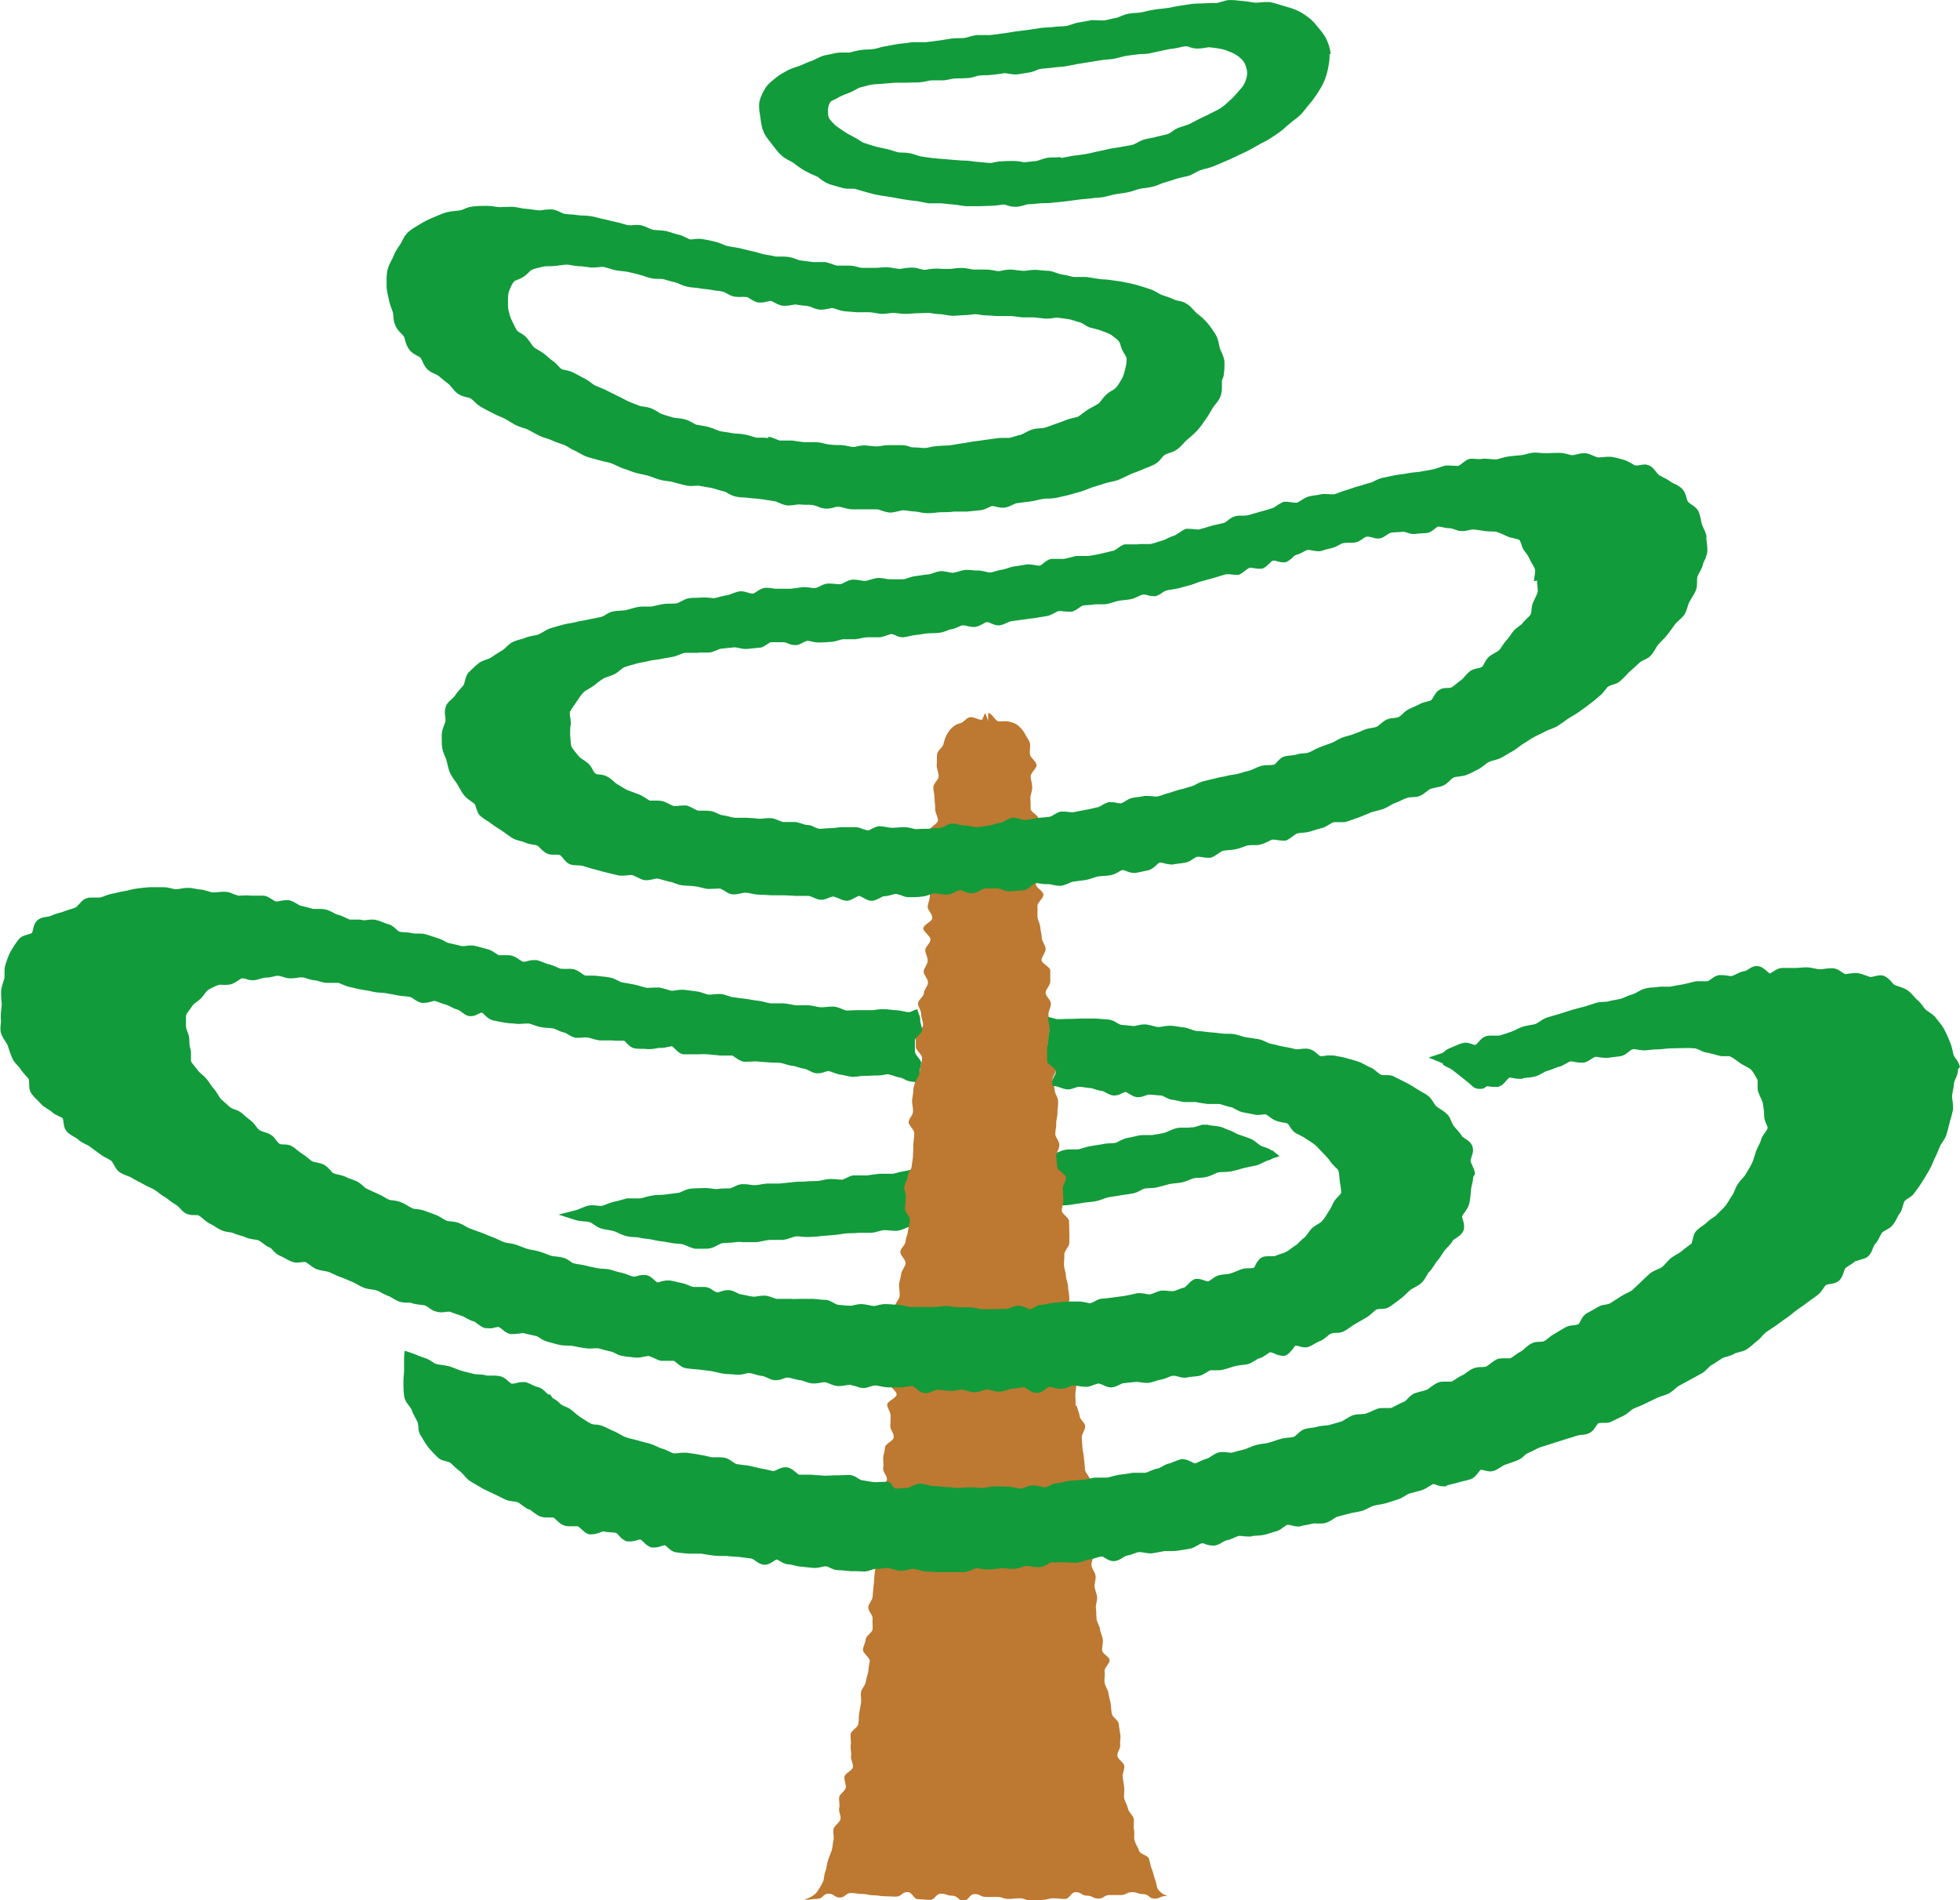 <svg xmlns="http://www.w3.org/2000/svg" version="1.1" xmlns:xlink="http://www.w3.org/1999/xlink" xmlns:svgjs="http://svgjs.dev/svgjs" width="33.832" height="32.794"><svg id="SvgjsSvg1017" xmlns="http://www.w3.org/2000/svg" viewBox="0 0 33.832 32.794"><g id="SvgjsG1016"><path d="M21.944,19.851c-.065-.05-.151-.056-.199-.089-.054-.039-.108-.095-.178-.117-.21-.078-.183-.056-.258-.1-.075-.039-.145-.056-.199-.084-.07-.034-.199-.028-.264-.05h-.097c-.075.022-.059.022-.129.039-.065.017-.016-.005-.097.011h-.118c-.032,0-.065,0-.102.011-.091.022-.156.067-.205.078-.07.017-.14.028-.215.039h-.118c-.032,0-.065,0-.102.006-.075.017-.145.034-.21.045-.054.011-.092.034-.129.05-.032.017-.059.034-.075.034-.054.011-.129,0-.215.022-.065.011-.14.022-.215.034-.086.017-.156.045-.21.056h-.135c-.027,0-.054,0-.081.006-.097.017-.167.067-.21.072-.059.011-.129,0-.215.017-.07.011-.14.017-.215.028-.07.011-.14.017-.215.028-.065.011-.135.011-.215.017-.091.011-.162.05-.21.056-.065.005-.135.005-.215.017h-.215c-.07.011-.14.017-.215.028-.086.011-.156.039-.215.045-.075.006-.145.017-.215.028h-.021c-.038,0-.092-.011-.151-.011h-.043c-.086.011-.156.039-.215.045-.091.011-.162.045-.215.045h-.215c-.075.011-.145.017-.215.028h-.221c-.054,0-.097.028-.135.045-.032.017-.059.028-.075.028h-.016c-.043,0-.097-.011-.167-.011h-.032c-.086.006-.156.034-.215.034-.065.005-.14,0-.215.011-.065,0-.14,0-.215.011-.075.006-.145.017-.215.022h-.215c-.081.006-.156.028-.215.028h-.011c-.043,0-.102-.017-.183-.017h-.027c-.059.005-.102.028-.135.045-.038.017-.065.028-.075.028-.07,0-.14,0-.221.011h-.016c-.043,0-.102-.017-.183-.017h-.032c-.065.006-.14,0-.226.011-.054.005-.097.028-.135.045-.038.017-.065.028-.081.028-.075.011-.151.017-.221.028-.065.011-.14,0-.221.017-.086.011-.162.045-.215.05h-.226c-.081.022-.151.045-.215.056-.097.022-.162.061-.215.073h-.027c-.032,0-.081-.011-.14-.011-.022,0-.043,0-.065.006-.091.022-.162.067-.215.078l-.301.078.301.095c.097.028.183.017.232.034.021,0,.043.022.081.045.032.022.07.05.124.067.086.022.167.028.221.045.054.017.118.061.21.084.097.028.183.011.226.028.059.017.162.017.248.039.075.022.199.028.269.045.091.022.172.017.226.028.059.017.124.056.21.078h.183c.027,0,.054,0,.081-.006.054-.011.097-.034.135-.056.038-.017.065-.034.081-.034.059-.011.135,0,.226-.017.092-.011.081,0,.14,0h.226c.086-.011.156-.034.226-.039h.232c.102-.017.172-.056.226-.061h.022c.043,0,.097.011.162.011h.032c.07-.005.145-.005.215-.017.07-.006.145-.011.215-.017.081-.006.151-.022.215-.028s.14,0,.221-.011h.221c.092-.011.162-.045.215-.045h.021c.043,0,.097.011.162.011h.038c.054-.005.097-.028.135-.039.032-.017.065-.028.081-.028.07-.006.145-.011.215-.022.065-.006.14-.006.215-.017.081-.011.151-.028.215-.039.065-.011.14-.011.215-.022.086-.011.156-.039.215-.045h.027c.038,0,.086.006.145.011h.049c.075-.011.145-.022.215-.034.091-.017.162-.056.21-.061.059-.011.135-.006.215-.022.07-.011.14-.022.215-.033.059-.011.135-.011.215-.022.092-.017.156-.056.21-.061.054-.011.129,0,.215-.017.07-.011.14-.022.215-.033.059-.011.135-.011.215-.028.086-.017.156-.056.21-.067.065-.011.135-.017.215-.034.059-.011.135-.017.215-.033.054-.011.091-.034.124-.05.032-.017.059-.034.081-.034.054-.011.129,0,.215-.022.075-.017.145-.039.21-.056.054-.011.129-.011.215-.028.091-.022.156-.061.205-.072.048-.011.129,0,.215-.022.091-.022.156-.067.205-.078.043-.011.124,0,.221-.017.07-.017.14-.034.21-.056.065-.017.135-.028.215-.045.086-.022.172-.084.232-.095h.011l.032-.022.135-.045-.124-.1-.011.005Z" style="fill:#129b3b;"></path><path d="M18.566,24.258c0-.061,0-.123-.005-.184,0-.061.021-.128.016-.19,0-.061-.043-.123-.049-.184,0-.061.011-.123.005-.19,0-.061-.049-.123-.054-.184,0-.061.118-.134.113-.195,0-.061-.124-.117-.124-.178,0-.061.102-.134.097-.195,0-.061-.118-.117-.124-.178,0-.061.022-.128.016-.19,0-.061-.021-.123-.021-.184s-.032-.123-.038-.184c0-.061-.027-.123-.032-.184-.005-.061.011-.128.005-.19,0-.061.086-.134.086-.195s.005-.128,0-.19c0-.061,0-.123-.005-.19,0-.061-.118-.117-.124-.178,0-.061.032-.128.027-.19,0-.061-.005-.123-.011-.19,0-.061.059-.128.054-.195,0-.061-.145-.117-.151-.179,0-.061-.016-.123-.016-.19,0-.061.059-.128.054-.195,0-.061-.065-.123-.07-.184,0-.061.021-.128.016-.19,0-.061.027-.128.022-.19,0-.061.016-.128.011-.19,0-.061-.054-.123-.059-.184,0-.061-.038-.123-.038-.184s.07-.134.065-.195c0-.061-.145-.117-.151-.178v-.19c0-.061.027-.128.021-.19,0-.061.027-.128.021-.19,0-.061-.021-.123-.027-.184,0-.061.049-.128.043-.19,0-.061-.086-.117-.091-.184,0-.061.086-.134.081-.195v-.19c0-.061-.145-.117-.151-.178,0-.061.075-.134.07-.195,0-.061-.059-.123-.065-.184,0-.061-.021-.123-.027-.184,0-.061-.043-.123-.048-.184v-.19c0-.061.108-.134.102-.195,0-.061-.129-.117-.129-.178s-.016-.123-.021-.184c0-.061.005-.128,0-.19,0-.061-.011-.128-.011-.184,0-.061.038-.128.032-.19,0-.061-.011-.123-.016-.184,0-.067.07-.134.065-.19,0-.067-.135-.117-.14-.178,0-.067,0-.128-.005-.184,0-.067.038-.134.032-.19,0-.073-.027-.134-.027-.184,0-.067.102-.14.102-.195,0-.067-.102-.123-.113-.184-.011-.067.011-.14,0-.19-.016-.067-.065-.117-.086-.167-.032-.061-.07-.1-.113-.139-.049-.045-.097-.056-.162-.073-.059-.017-.113,0-.178-.005-.059,0-.118-.145-.183-.145v.14s-.038-.128-.054-.128c-.016,0-.038.106-.054.106-.07,0-.135-.05-.194-.045-.07,0-.113.084-.167.1-.059.017-.097.028-.145.073-.043.039-.07.072-.102.134-.027.05-.043.1-.059.167-.016.056-.102.101-.108.173-.005.056,0,.123-.005.19,0,.061.038.123.032.19,0,.05-.086.112-.091.184,0,.056.021.117.021.19,0,.056.016.123.011.19,0,.061.048.123.048.19,0,.061-.145.112-.145.179v.19c0,.061.086.128.086.195,0,.061-.016.123-.016.184,0,.061-.011.123-.011.184,0,.061-.081.117-.086.184,0,.061.038.128.032.19,0,.061-.032.123-.038.184,0,.061.086.128.081.195,0,.061-.151.112-.156.178,0,.061.129.134.124.195,0,.061-.086.117-.091.178,0,.061.048.128.043.19,0,.061-.065.117-.07.184,0,.061.081.128.075.19,0,.061-.065.117-.07.178,0,.061-.097.117-.102.179,0,.061.059.128.054.19,0,.061.038.128.032.19,0,.061-.118.117-.124.179v.19c0,.061.108.134.108.195,0,.061-.027.123-.032.184,0,.061-.075.117-.081.184,0,.061-.038.123-.038.184,0,.061-.016.123-.022.184,0,.061.022.128.016.19,0,.061-.07.117-.075.179,0,.061.102.134.097.195,0,.061-.011.123-.016.184,0,.061,0,.123-.005.19,0,.061-.016.123-.022.184,0,.061-.065.123-.07.184,0,.061-.054.123-.059.184,0,.061.032.128.027.19,0,.061-.011.123-.016.184,0,.061.086.134.086.195,0,.061-.027.123-.032.184-.005.061-.038.123-.043.184,0,.061-.086.117-.091.184,0,.061.097.134.091.195-.005.061-.07.123-.075.184-.005.061-.032.123-.038.184,0,.061.016.128.011.19,0,.061-.075.123-.081.184,0,.061-.011.123-.016.19,0,.061-.021.123-.027.19,0,.061.059.128.054.195,0,.061.07.134.065.195,0,.061-.156.112-.156.179,0,.061.065.134.065.195,0,.061-.081.117-.086.184,0,.061.135.134.129.195,0,.061-.156.112-.162.173,0,.061.059.128.059.19,0,.061,0,.123-.005.184,0,.061.065.128.059.19,0,.061-.145.112-.151.173,0,.061-.027.123-.032.184,0,.061.011.128,0,.184-.005.061.075.134.065.19-.005.061-.129.112-.135.173-.005.061.081.134.075.195-.005.061-.016.123-.021.184-.005.061-.032.123-.038.184-.005.061-.027.123-.032.184-.005.061-.032.123-.038.184-.005.061-.049.123-.054.179-.005.061.054.128.049.19-.005.061-.016.123-.021.184-.005.061-.005.123-.016.184-.005.061-.011.123-.016.184-.005.061-.07.117-.075.178-.005.061.081.134.075.195-.005.061.005.128,0,.184-.005.061-.113.112-.118.173-.005.061-.043.117-.049.179-.005.061.124.139.118.201-.011.061-.021.123-.027.184-.011.061-.038.123-.043.178-.011.061-.075.117-.081.173-.011.061.011.128,0,.184-.011.061-.021.123-.032.184-.011.061,0,.123-.016.184-.011.061-.118.106-.129.167-.011.061.011.128,0,.19-.011.061.016.128.005.19-.011.061.043.134.032.195-.011.061-.135.101-.145.162-.011.061.032.134.022.19-.011.061-.102.106-.113.162-.011.061.016.128,0,.19-.016.061.038.14.021.195-.016.061-.102.106-.118.162-.016.061.011.134,0,.19-.016.061-.016.128-.032.184-.022.061-.049.117-.065.173-.022.067-.022.134-.043.184-.027.067-.022.14-.043.184-.032.067-.07.128-.097.167-.081.123-.285.145-.194.145.097,0,.097-.017.194-.017s.097-.089.194-.089.097.067.194.067c.097,0,.097-.078.194-.078s.097.017.194.017c.097,0,.097.022.194.022s.097.017.194.017c.097,0,.097.006.194.006s.097-.078.194-.078c.097,0,.097.123.194.123s.097.011.194.011c.097,0,.097-.106.194-.106s.097.034.194.034c.097,0,.097.084.194.084s.097-.112.194-.112c.097,0,.097.05.194.05h.194c.097,0,.097.034.194.034s.097-.011.194-.011c.097,0,.097.039.194.039s.097-.011.194-.011c.097,0,.097-.028.194-.028s.097.011.194.011c.097,0,.097-.117.194-.117s.097.061.194.061c.097,0,.097.05.194.05s.097-.061.194-.061h.194c.097,0,.097-.05.194-.05.097,0,.097.034.194.034s.097.078.194.078c.097,0,.097-.045.194-.045.091,0-.049.006-.135-.117-.027-.039-.022-.106-.054-.178-.021-.05-.027-.112-.054-.173-.022-.05-.027-.112-.049-.179-.016-.056-.156-.072-.172-.14-.016-.056-.059-.106-.075-.173-.016-.056.005-.128-.011-.19-.016-.056.011-.128-.005-.19-.016-.056-.086-.106-.097-.167-.011-.056-.048-.112-.065-.173-.011-.056.005-.123,0-.19-.011-.056-.016-.123-.027-.184s.038-.128.027-.195c-.011-.061-.108-.106-.118-.167-.011-.061.059-.134.048-.195s.016-.123,0-.184c-.011-.061-.016-.117-.027-.184-.011-.061-.108-.106-.118-.167-.011-.061-.011-.123-.021-.184-.011-.061-.032-.117-.038-.178-.011-.061-.059-.117-.065-.179-.011-.061.011-.123,0-.19-.011-.061.091-.134.086-.195-.005-.061-.124-.106-.129-.167-.005-.061.021-.128.011-.19-.005-.061-.043-.117-.049-.178-.005-.061-.054-.117-.059-.178-.005-.061,0-.123-.011-.184-.005-.061.027-.128.021-.19-.005-.061-.038-.117-.043-.184-.005-.061.027-.123.016-.184-.005-.061-.065-.117-.07-.179-.005-.061.038-.128.032-.19-.005-.061-.027-.123-.032-.184-.005-.061.011-.123,0-.184-.005-.061.054-.128.043-.19-.005-.061-.151-.112-.156-.173-.005-.061,0-.123,0-.184-.005-.061.092-.128.086-.19-.005-.061.011-.123,0-.184-.005-.061-.081-.117-.086-.178,0-.061-.011-.123-.016-.184,0-.061-.021-.123-.027-.184,0-.061-.011-.123-.011-.184,0-.061.059-.128.059-.19,0-.061-.091-.117-.097-.179-.005-.061-.043-.123-.049-.184l-.016.011Z" style="fill:#bd7831;"></path><path d="M29.461,9.283c-.011-.1-.065-.173-.081-.229-.022-.056-.022-.145-.065-.234-.032-.056-.075-.084-.108-.106-.032-.022-.059-.039-.07-.056-.011-.017-.022-.045-.032-.089-.011-.039-.027-.089-.07-.134-.075-.072-.156-.089-.199-.123-.07-.05-.14-.078-.199-.112-.011-.006-.032-.034-.059-.067-.027-.034-.059-.078-.113-.1-.027-.011-.049-.017-.07-.017-.065,0-.118.022-.151.017h-.016c-.049-.017-.108-.072-.205-.1-.065-.017-.14-.039-.215-.05h-.049c-.065,0-.118.011-.162.011h-.021s-.049-.017-.086-.034c-.038-.017-.075-.034-.129-.039h-.016c-.086,0-.156.034-.205.034-.049,0-.124-.039-.215-.039-.075,0-.145,0-.221.006h-.016c-.048,0-.108-.006-.172-.011h-.038c-.086.006-.162.039-.221.045-.07.006-.145.011-.221.022-.086.011-.156.045-.215.05h-.027c-.038,0-.092-.011-.151-.011h-.049l-.038.006c-.038,0-.075,0-.124-.006h-.059c-.065.017-.102.056-.135.078-.032.028-.059.045-.07.045h-.027c-.038,0-.086-.006-.14-.006h-.054c-.086.022-.151.056-.215.067-.07.017-.14.022-.215.039-.059.011-.135.011-.221.028-.065.017-.14.017-.221.034-.07.017-.14.028-.215.045-.092.022-.156.072-.205.084-.075.017-.145.045-.21.061-.081.022-.145.05-.21.067-.081.022-.145.056-.21.072h-.027c-.032,0-.081-.006-.135-.006-.021,0-.043,0-.065.006-.059.017-.135.017-.215.039-.048.017-.086.039-.118.061-.032.022-.059.039-.081.045h-.022c-.032,0-.086-.011-.145-.017h-.059c-.048.022-.086.045-.118.067-.032.022-.059.039-.081.045-.075.022-.14.045-.21.061-.07.022-.14.039-.21.061-.016,0-.038.006-.065.006h-.059c-.032,0-.065,0-.097.011-.054.017-.091.045-.124.072-.032.022-.059.045-.075.045-.065.017-.14.028-.215.05s-.145.045-.21.061h-.021c-.032,0-.086-.011-.145-.011h-.059c-.054.022-.091.05-.124.072-.032.022-.059.039-.075.045-.086.022-.151.072-.205.084-.081.022-.145.05-.21.061h-.145c-.021,0-.049,0-.075.006h-.226c-.054.017-.092.05-.124.072-.032.022-.059.039-.075.039-.075.017-.145.034-.21.05-.07.017-.14.028-.21.039h-.215c-.075.017-.145.039-.21.05h-.215c-.059.011-.102.045-.135.072-.032.028-.059.045-.07.045h-.016c-.038,0-.097-.022-.172-.022h-.032c-.075.011-.145.028-.21.034-.086.011-.156.05-.21.056-.086.011-.156.045-.21.05h-.011c-.038,0-.102-.028-.183-.034h-.043c-.043,0-.097-.011-.162-.011h-.032c-.086.011-.156.045-.21.05h-.011c-.043,0-.102-.022-.183-.028h-.027c-.091.011-.162.056-.21.056-.081.006-.151.022-.215.028-.091.011-.162.05-.215.056h-.237c-.043,0-.108-.022-.183-.022h-.027c-.091.011-.162.05-.215.05h-.011c-.043,0-.108-.022-.183-.022h-.022c-.054.006-.097.028-.129.045-.032.017-.065.034-.081.034h-.021c-.043,0-.102-.011-.167-.011h-.032c-.054.006-.097.028-.129.045-.032.017-.065.028-.081.034h-.016c-.043,0-.102-.017-.172-.017h-.032c-.075.011-.145.022-.215.028h-.237c-.043,0-.102-.017-.167-.017h-.032c-.059.011-.102.039-.135.061s-.059.039-.075.039h-.011s-.043-.005-.075-.017c-.032-.011-.07-.022-.113-.022h-.027c-.097.017-.162.061-.215.067-.086.011-.156.039-.215.05h-.022c-.038,0-.091-.011-.156-.011h-.043s-.054.006-.086.006h-.022c-.032,0-.07,0-.108.006-.054.005-.097.033-.135.05-.038.022-.065.033-.081.039-.065.011-.14,0-.226.011-.081.011-.151.034-.215.045h-.135c-.027,0-.059,0-.092.006-.081.017-.151.039-.215.056-.059.011-.135.006-.221.022-.049.011-.092.034-.124.056s-.065.034-.081.039c-.07.017-.145.028-.221.045-.065.017-.14.022-.221.045-.065.017-.14.022-.221.045-.07.022-.145.039-.215.061-.091.034-.151.089-.205.106-.054.022-.135.022-.221.056-.059.028-.135.034-.215.072-.049.022-.081.056-.113.084-.027.028-.054.05-.07.061-.07.039-.135.084-.194.123-.043.034-.129.039-.21.095-.065.05-.124.112-.172.156-.049.05-.059.106-.07.145-.011.045-.021.078-.027.084-.043.056-.102.106-.145.178-.011.017-.038.045-.07.073-.032.028-.07.061-.091.117-.011.034-.016.067-.016.095,0,.05.011.095.011.128v.028c-.011.056-.059.128-.065.234v.056c0,.061,0,.123.011.184.016.095.065.162.075.218.016.061.027.14.065.218.038.078.091.134.124.19.032.056.065.123.118.19.065.073.135.101.172.14.005,0,.021.034.032.078.016.039.027.095.075.134.065.056.135.089.183.128.059.045.124.084.183.123.054.034.113.084.183.128.081.045.162.05.21.072.091.045.172.034.215.056.016.006.038.028.065.056.027.028.059.061.113.084.049.022.097.017.135.017s.07,0,.086.011c.005,0,.027.022.054.056.027.034.059.078.118.1.091.028.172.011.221.028.065.017.135.045.21.061.065.017.135.039.21.056.065.017.135.033.21.05h.054c.059,0,.113-.011.145-.011h.021s.049.022.086.039c.032.017.075.039.124.05h.038c.081,0,.14-.028.178-.028h.011c.059.011.129.039.215.056.054.005.118.05.21.061.081.011.156.006.221.017.065.006.135.033.215.045h.043c.059,0,.113-.006.151-.006h.027s.038.017.075.039c.032.022.075.056.14.061h.021c.081,0,.145-.028.189-.028h.011c.065,0,.135.028.215.033.075,0,.145.006.221.011h.215c.075,0,.145.006.221.011h.221s.048.011.081.028c.038.017.081.039.135.039.054,0,.097-.022.129-.034.038-.017.065-.022.081-.022,0,0,.043.011.081.028.038.017.081.039.14.045.065,0,.108-.033.145-.05.038-.022.065-.034.075-.034s.038.011.075.034c.038.017.081.05.14.05.059,0,.102-.028.14-.045.038-.022.065-.034.075-.034.097,0,.167-.045.215-.039,0,0,.043.011.081.022.038.017.075.034.135.034h.005c.07,0,.145,0,.221-.011.097-.006.167-.056.215-.056h.011c.048,0,.113.022.188.022h.022c.054,0,.097-.028.135-.045.038-.017.065-.028.081-.034,0,0,.043.011.075.022.032.017.075.034.129.034h.016c.054-.006.097-.028.135-.05.038-.017.065-.034.081-.034h.221s.043.006.075.022c.032.011.075.028.124.028h.021c.07-.005.14-.011.221-.017.065-.011.108-.05.14-.078.032-.028.059-.045.065-.045h.022c.043,0,.097.017.162.017h.049c.038,0,.102.028.183.028h.032c.097-.017.162-.067.21-.072.07-.011.145-.017.215-.028.086-.017.156-.05.21-.061.065-.011.135-.006.221-.022.054-.011.092-.034.124-.05.032-.022.059-.034.081-.039.011,0,.038.006.07.022.032.011.07.028.124.028h.032c.07-.017.145-.028.215-.045.065-.017.102-.056.135-.084.032-.034.059-.05.065-.05h.011c.032,0,.097.028.178.034h.038c.065-.017.14-.017.221-.034.054-.011.091-.039.124-.061.032-.022.059-.039.081-.039h.021c.038,0,.086.017.151.017h.054c.054-.017.092-.05.129-.072.032-.022.059-.039.075-.045.059-.017.135-.011.221-.028.081-.017.151-.05.21-.067.016,0,.038-.006.059-.006h.075c.027,0,.059,0,.092-.011.091-.022.156-.072.205-.084h.021c.032,0,.086.017.156.017h.054c.054-.022.092-.056.124-.078.032-.022.059-.045.075-.045.054-.017.129-.006.221-.034.07-.022.14-.045.21-.061.092-.033.151-.089.199-.1h.145c.027,0,.054,0,.081-.011.07-.022.14-.05.21-.073.075-.028.145-.061.205-.084.065-.022.135-.034.215-.061.086-.034.145-.084.199-.1.075-.028.14-.067.205-.089.043-.022.129,0,.221-.034.048-.017.081-.05.113-.072.032-.022.054-.045.075-.05.054-.022.129-.022.215-.056.049-.022.086-.056.113-.084.027-.028.054-.05.07-.056.043-.022.129-.011.221-.045.07-.028.135-.061.199-.095.086-.045.14-.106.189-.128.054-.028.129-.033.21-.072.075-.039.135-.084.194-.112.081-.045.135-.1.183-.128.075-.039.129-.089.189-.117.059-.033.129-.061.199-.1.048-.028.124-.045.205-.089.07-.045.129-.089.183-.128.059-.039.124-.072.188-.117.065-.045.124-.089.183-.134.07-.05.124-.1.172-.14.081-.061.113-.14.156-.167.016-.011.043-.022.081-.033.038-.011.081-.022.124-.061.065-.056.113-.117.162-.162.059-.05.113-.1.167-.151.016-.017.043-.034.081-.05.032-.017.075-.033.113-.072.065-.072.097-.151.129-.19.048-.056.102-.1.156-.167.049-.061.091-.123.135-.184.032-.045.102-.089.162-.167.054-.089.059-.173.086-.218.032-.061.081-.128.113-.201.021-.056.021-.106.021-.145,0-.039,0-.072.005-.089.016-.056.07-.117.097-.212,0-.028.022-.061.038-.095.016-.039.032-.084.038-.134v-.028c0-.084-.016-.156-.021-.218l.016.017ZM26.532,10.02v.017c0,.056.011.1.011.14v.039c-.016.05-.049.112-.081.184-.022.05-.022.095-.027.128,0,.039-.011.067-.016.078-.016.034-.086.078-.14.151-.011.017-.032.034-.059.05-.027.022-.065.045-.097.084-.048.061-.081.123-.124.162-.059.067-.086.134-.124.167-.032.034-.102.056-.172.112-.043.039-.059.078-.081.112-.016.034-.032.061-.043.067-.011.006-.038.017-.075.022-.038.011-.086.017-.129.05-.075.056-.108.123-.151.151-.065.045-.113.095-.167.128-.005.005-.038.011-.075.011s-.086,0-.14.034c-.054.034-.075.084-.097.117-.022.039-.038.061-.043.061-.038.022-.113.022-.199.067-.054.028-.118.056-.189.089-.043.022-.075.05-.102.078-.027.022-.049.045-.07.056-.016.006-.043.011-.081.017-.038,0-.081.006-.129.028-.043.022-.075.05-.102.072-.027.022-.049.045-.07.05-.043.022-.118.017-.205.05-.065.028-.129.056-.194.078-.054.022-.124.034-.199.061-.081.034-.135.078-.189.095-.065.022-.129.045-.199.073-.075.028-.135.072-.189.089-.043.017-.118.006-.21.034-.043.017-.124.011-.21.034-.059.022-.091.061-.118.089-.027.034-.048.05-.059.05-.038.017-.118,0-.215.022-.081.022-.14.061-.194.078-.065.017-.129.034-.199.056-.054.017-.129.017-.205.039-.059.017-.129.022-.205.045-.065.017-.129.028-.205.05-.086.022-.145.072-.194.084-.07.017-.14.045-.199.056-.075.017-.14.045-.199.061-.075.017-.14.05-.199.061h-.021c-.032,0-.081-.011-.145-.011h-.054c-.054.017-.129.017-.21.034-.049.011-.086.034-.118.056-.032.017-.059.034-.075.039h-.011c-.032,0-.092-.022-.162-.022h-.043c-.048.017-.086.034-.118.056-.032.017-.059.034-.081.034-.07.017-.14.034-.205.045-.07.011-.14.028-.205.039h-.027c-.038,0-.086-.011-.145-.011h-.043c-.054.011-.092.039-.124.056-.032.022-.059.034-.075.034-.065.011-.135.011-.21.022-.075.011-.14.028-.205.034h-.011s-.043-.006-.075-.017c-.032-.011-.07-.022-.113-.022h-.021c-.054.006-.092.034-.124.05-.032.017-.059.028-.075.034-.086.011-.156.045-.205.05-.075.006-.145.028-.21.028h-.011c-.043,0-.102-.022-.183-.028h-.027c-.043,0-.108-.028-.188-.034h-.016c-.054,0-.097.028-.129.045-.032.017-.059.028-.075.028-.075,0-.145.011-.21.017-.07,0-.14,0-.21.006-.043,0-.113-.034-.205-.034-.075,0-.145.011-.21.011-.054,0-.124-.022-.21-.028-.059,0-.102.028-.14.045-.032.022-.065.028-.07.028,0,0-.049-.011-.081-.022-.032-.011-.075-.034-.129-.034h-.226c-.075,0-.135.017-.183.017h-.032c-.065,0-.124.011-.167.011h-.021s-.043-.011-.081-.028c-.032-.017-.075-.039-.129-.039-.049,0-.113-.039-.205-.05h-.21s-.048-.017-.081-.028c-.032-.017-.075-.034-.124-.039h-.038c-.059,0-.113.011-.151.011h-.022c-.075-.011-.145-.011-.21-.017h-.215c-.059-.011-.129-.034-.205-.045-.049,0-.108-.056-.205-.072-.027,0-.054-.006-.075-.006h-.14c-.043-.011-.108-.061-.199-.089h-.054c-.059,0-.108.011-.14.011h-.021c-.049-.011-.113-.061-.194-.084-.027-.006-.054-.011-.081-.011h-.14c-.049-.017-.102-.072-.189-.106-.07-.028-.135-.05-.194-.072-.054-.022-.113-.067-.183-.106-.043-.022-.086-.084-.167-.128-.048-.028-.097-.034-.14-.039-.038,0-.065-.011-.07-.017-.016-.011-.032-.034-.048-.067-.016-.033-.038-.072-.075-.106-.07-.061-.14-.089-.162-.123-.049-.061-.102-.117-.124-.162-.021-.039-.016-.112-.027-.201v-.045c0-.039,0-.089.011-.145v-.028c0-.061-.016-.112-.016-.151v-.033c.021-.045.07-.106.113-.173.038-.056.075-.117.124-.167.032-.034.102-.061.172-.112.059-.045.108-.089.167-.123.043-.028.113-.039.194-.078.043-.022.075-.05.102-.072.027-.022.054-.045.075-.05.059-.022.129-.039.205-.061.054-.017.129-.022.21-.045.054-.017.129-.017.21-.034.065-.017.135-.022.21-.039.086-.017.151-.061.205-.067h.215s.038-.006.059-.006h.151c.049-.005.086-.028.124-.039.032-.017.065-.028.086-.028.07-.006.14-.017.215-.022h.011c.043,0,.108.028.189.028h.016c.075-.006.145-.017.215-.022.065,0,.102-.039.14-.061.032-.022.059-.039.07-.034h.21c.016,0,.043.006.075.022.032.011.07.028.124.028h.011c.054,0,.097-.028.129-.045.032-.017.059-.028.075-.028h.005c.043,0,.108.028.183.028h.016c.07,0,.135-.006.21-.011.086-.006.156-.045.205-.045h.21c.081-.011.151-.034.205-.034h.21c.091-.011.156-.05.205-.056,0,0,.038.006.07.022.032.017.07.034.124.034h.016c.081-.011.145-.034.205-.039.075-.006.14-.022.205-.028.059-.006.135,0,.21-.011.092-.011.156-.056.205-.061.048-.005.086-.028.118-.039.032-.017.059-.028.081-.028h.011c.032,0,.097.028.172.028h.032c.054-.011.091-.034.124-.05.032-.017.059-.034.075-.034.011,0,.038.006.07.022.032.011.07.034.124.034h.027c.091-.017.156-.067.205-.072.065-.011.135-.017.205-.028.065-.011.135-.017.21-.028.065-.011.135-.022.205-.034.049-.011.086-.034.118-.05.032-.017.059-.034.081-.034h.027c.032,0,.081.011.14.011h.054c.054-.017.092-.045.124-.067.032-.022.059-.039.07-.039.054-.011.129-.006.21-.022h.118c.027,0,.059,0,.091-.006.075-.017.14-.045.205-.056.059-.011.129-.011.21-.028.086-.022.145-.067.199-.078h.011c.011,0,.038,0,.065.011.027.006.065.017.102.017h.043c.049-.017.086-.039.113-.061.032-.022.059-.034.081-.039.059-.017.129-.017.21-.039.07-.017.135-.039.205-.056.075-.022.14-.056.199-.067.07-.017.135-.039.205-.056.07-.022.14-.045.205-.061h.027c.032,0,.075.006.129.011h.059c.054-.022.086-.056.118-.078.032-.022.054-.039.07-.045h.016c.032,0,.086.017.145.017h.054c.059-.022.091-.061.124-.089.027-.028.054-.05.059-.05h.011c.016,0,.038,0,.065.011.027.006.065.017.102.017h.043c.059-.022.092-.056.124-.084.027-.028.054-.045.065-.045.086-.022.151-.078.194-.084h.016c.032,0,.086.017.151.022h.048c.07-.022.135-.039.205-.056.091-.022.151-.078.194-.084.016,0,.043-.006.065-.006h.054c.027,0,.059,0,.091-.006.054-.011.092-.039.124-.061.032-.022.059-.039.07-.039h.011s.038,0,.07.011c.032.006.065.022.108.022h.032c.054-.011.092-.039.124-.061.032-.022.059-.034.07-.039.059-.011.135-.006.21-.017h.005c.016,0,.043.006.07.017.032.011.065.022.113.022h.021c.065-.011.135-.011.205-.017.065-.011.102-.045.135-.072.032-.028.059-.039.059-.039h.005c.043,0,.113.028.194.028h.005s.048.006.081.022c.032.011.075.028.124.028.086,0,.151-.028.189-.028h.011c.07.006.135.017.205.028.086.011.156,0,.205.017.059.017.118.05.183.078.049.022.092.022.124.034.038.006.065.017.075.022,0,0,.016.022.032.061.011.039.021.084.059.134.043.05.07.095.097.156.038.078.081.128.086.173v.022c0,.039-.016.095-.021.167l.059-.011Z" style="fill:#129b3b;"></path><path d="M21.12,6.499c.005-.056.016-.112.016-.178v-.084c-.016-.112-.07-.184-.081-.234-.005-.022-.016-.056-.021-.095-.011-.039-.021-.089-.054-.14-.043-.067-.086-.134-.145-.201-.054-.061-.118-.117-.178-.162-.016-.011-.038-.039-.065-.067-.027-.028-.059-.067-.108-.095-.054-.034-.097-.045-.14-.05-.038-.011-.07-.017-.086-.028-.081-.039-.156-.056-.21-.078-.038-.011-.102-.067-.205-.1-.065-.022-.14-.045-.215-.067-.075-.022-.145-.034-.215-.05-.081-.017-.156-.022-.221-.034-.091-.017-.162-.011-.221-.022-.065-.011-.14-.022-.215-.034h-.221c-.049-.006-.118-.034-.215-.045-.011,0-.038-.011-.075-.022-.038-.011-.081-.034-.14-.039-.07,0-.14-.011-.215-.017h-.027c-.081,0-.14.017-.183.017h-.011c-.059,0-.135-.017-.215-.022h-.016c-.097,0-.167.028-.199.028-.049,0-.118-.028-.215-.028h-.215c-.043,0-.113-.028-.21-.028h-.011c-.081,0-.151.017-.199.017h-.005c-.07,0-.14,0-.215-.006h-.011c-.092,0-.162.022-.205.022,0,0-.043-.006-.081-.017-.032-.011-.075-.022-.129-.022h-.011c-.092,0-.162.022-.199.022h-.005c-.054,0-.124-.022-.21-.028h-.022c-.075,0-.135.011-.178.011h-.232c-.049,0-.118-.034-.215-.039h-.221c-.016,0-.043-.011-.075-.022-.032-.011-.075-.028-.129-.039h-.21c-.075-.011-.151-.017-.215-.028-.038,0-.108-.045-.21-.061-.027,0-.054-.006-.075-.006h-.14c-.07-.017-.145-.028-.21-.039-.054-.011-.124-.039-.21-.056-.065-.011-.135-.034-.21-.05-.081-.017-.151-.022-.215-.039-.043-.006-.108-.05-.205-.072-.07-.017-.145-.034-.215-.045-.027-.006-.048-.006-.07-.006-.059,0-.108.011-.129.011h-.021s-.043-.017-.075-.034c-.032-.017-.075-.039-.129-.05-.059-.011-.124-.039-.21-.061-.097-.017-.172-.011-.221-.022-.038,0-.102-.05-.21-.078-.027,0-.049-.006-.07-.006-.059,0-.102.011-.129.006h-.021c-.059-.011-.129-.039-.215-.056-.065-.011-.135-.034-.215-.05-.059-.011-.129-.034-.215-.05-.097-.017-.172-.006-.221-.017-.091-.017-.172-.011-.226-.022-.016,0-.043-.011-.075-.028-.038-.017-.081-.039-.145-.05h-.043c-.086,0-.145.017-.178.017h-.011c-.07-.006-.145-.022-.226-.028-.059,0-.135-.028-.226-.034h-.038c-.075,0-.135.006-.189.006-.049,0-.118-.022-.215-.022h-.016c-.075,0-.151,0-.232.011-.059.006-.102.022-.14.039-.038.017-.065.028-.086.028-.065.011-.14.011-.232.034-.091.028-.167.067-.226.089-.081.034-.151.067-.221.112-.065.039-.14.078-.21.14-.043.045-.075.089-.091.128-.021.039-.038.072-.049.089-.049.067-.091.134-.124.223-.021.05-.075.123-.097.234-.005.039-.011.072-.011.106v.14c0,.1.027.178.038.24.016.089.049.162.07.223,0,.006.005.039.011.078,0,.039.005.095.038.162.027.056.059.089.086.117.027.028.049.05.059.067,0,0,.011.028.021.072.011.039.027.095.07.151s.091.078.129.1c.038.017.059.034.065.039,0,0,.016.028.032.061.016.039.038.089.086.14.049.045.097.061.129.078.038.017.059.028.07.039.054.045.113.095.172.14.011.006.027.028.054.061.027.028.054.072.108.106.059.039.108.045.145.056.038.006.065.017.07.022.016.011.038.028.065.056.027.028.065.061.113.089.065.039.135.072.199.106.081.045.151.067.205.095.054.028.118.072.194.112.091.045.167.056.21.078.054.028.118.067.199.106.081.039.156.05.21.078.075.034.151.056.21.078.049.017.108.067.199.106.043.017.108.067.199.1.081.028.156.045.215.061.092.028.167.034.215.056.049.017.113.056.205.089.065.017.129.05.21.072.081.022.156.034.215.05.059.017.129.05.21.072.092.022.167.022.221.039.065.017.14.039.215.056.032.006.059.006.081.011.049,0,.092-.006.118-.006h.027c.081.017.156.028.221.039.054.011.124.039.215.061.011,0,.038.011.07.034.032.017.081.045.14.056.086.017.162.011.221.022.086.011.162.011.221.022.07.011.14.022.221.034.016,0,.043.011.075.028.038.017.081.034.14.045h.038c.081,0,.145-.022.172-.017h.011c.091.011.167,0,.226.011.011,0,.038.011.075.022.038.017.081.034.145.039h.021c.054,0,.097-.011.129-.022s.059-.011.07-.011c.048,0,.118.034.221.045h.447s.043.006.075.022c.038.011.081.028.145.034h.005c.059,0,.102-.017.14-.022.038-.011.059-.017.075-.017.054,0,.129.017.221.022.043,0,.113.028.215.028h.005c.091,0,.162-.017.221-.017.075,0,.151,0,.221-.011h.226c.081-.006.156-.017.221-.022s.108-.028.145-.045c.038-.017.059-.028.07-.028,0,0,.038,0,.065.011.032.006.07.017.118.017h.032c.059-.011.108-.034.14-.05.038-.017.059-.028.075-.028.07-.011.14-.017.221-.028.081-.011.156-.034.221-.045.049-.011.124,0,.226-.017.075-.017.151-.034.221-.05.081-.022.151-.045.215-.061.092-.028.156-.061.21-.078.07-.022.14-.039.215-.067.049-.017.124-.022.221-.056.081-.034.151-.072.205-.095.054-.028.129-.045.21-.084.054-.028.129-.045.21-.089.059-.034.092-.072.118-.106.027-.034.049-.05.054-.056.016-.011.043-.022.081-.034.038-.011.086-.028.135-.061.081-.061.129-.134.167-.162.059-.05.118-.1.172-.156.065-.067.108-.14.145-.19.054-.072.092-.14.129-.206.011-.017.032-.045.059-.078.027-.034.059-.072.081-.134.016-.05.021-.1.021-.14v-.128l.027-.067ZM13.27,7.559c-.032,0-.059-.006-.086-.006h-.129c-.049-.011-.113-.039-.205-.056-.092-.017-.162-.011-.21-.022-.081-.017-.156-.022-.21-.034-.043-.011-.108-.045-.199-.072-.086-.022-.156-.028-.205-.039-.016,0-.038-.017-.07-.034-.032-.017-.07-.039-.124-.056-.097-.028-.172-.022-.21-.034-.07-.022-.14-.039-.199-.061-.038-.011-.091-.061-.188-.1-.097-.034-.178-.028-.205-.045-.065-.028-.135-.05-.194-.078-.049-.022-.108-.061-.189-.095-.059-.028-.118-.061-.188-.095-.07-.034-.14-.056-.194-.084-.038-.017-.086-.072-.178-.117-.065-.034-.124-.067-.188-.1-.054-.028-.102-.034-.14-.045-.038-.006-.059-.011-.065-.017-.011-.006-.032-.022-.054-.05-.027-.028-.054-.061-.097-.089-.043-.028-.091-.078-.156-.128-.075-.056-.145-.084-.172-.112-.027-.022-.059-.084-.124-.162-.043-.045-.081-.067-.113-.084-.032-.017-.043-.034-.049-.034-.032-.045-.059-.106-.091-.173-.027-.05-.043-.112-.059-.173-.005-.028-.011-.056-.011-.089v-.084c0-.084.005-.134.021-.173.027-.067.054-.128.086-.162,0,0,.011-.011.043-.022.032-.011.075-.028.124-.061.043-.028.075-.061.097-.084.021-.022.043-.034.054-.039.049-.017.113-.034.194-.05.038-.011.108,0,.199-.011.075-.006.14-.022.205-.022.038,0,.108.022.205.028.059,0,.129.011.205.022h.038c.065,0,.113-.011.145-.011h.027c.049.006.113.034.205.056.081.017.151.017.21.028.065.017.135.028.205.05.059.011.124.045.205.061.108.022.183.006.215.017.065.017.129.039.205.056.043.006.102.05.199.072.092.022.167.017.21.028.086.017.162.017.21.028.081.017.156.017.21.034.005,0,.027.011.059.028.032.017.075.045.135.056.027,0,.054.006.075.006.048,0,.086-.006.113,0h.027s.027.011.059.034c.032.017.075.05.14.061h.043c.043,0,.081-.011.108-.017.027-.006.048-.011.059-.011h.005s.027.011.059.028c.032.017.075.045.145.056h.043c.081,0,.14-.022.167-.022h.011c.07.011.14.022.215.028.011,0,.038.011.07.022.032.017.081.034.135.039h.027c.049,0,.091-.011.124-.017.032-.006.054-.011.065-.011,0,0,.043.011.075.022.032.011.081.028.135.034.07.006.145.011.215.017h.215c.054,0,.124.022.205.028h.021c.075,0,.135-.017.178-.017h.005c.054,0,.124.017.205.017h.011c.075,0,.14-.011.188-.011h.011c.07,0,.129-.006.189-.006h.005c.043,0,.113.022.205.022.043,0,.108.022.205.028h.011c.075,0,.14-.011.194-.011.086,0,.151-.017.194-.017.049,0,.113.022.205.022.059,0,.124.011.205.011h.205c.054,0,.118.017.199.022h.199c.065.006.129.017.199.022h.032c.086,0,.14-.022.167-.017h.005c.075.011.145.017.199.028.049.006.113.034.194.056.011,0,.027.011.059.028.027.017.065.045.118.061.081.022.145.034.183.05.075.028.135.05.172.072.048.034.097.072.135.112,0,0,.011.017.021.039.011.028.016.067.038.112.022.045.043.078.059.1l.016.039v.022c0,.045-.005.1-.021.156-.016.067-.032.128-.059.178-.032.056-.065.112-.108.162,0,0-.021.017-.048.034-.032.017-.07.039-.113.078-.043.039-.065.072-.086.1-.022.028-.038.045-.049.056-.043.028-.108.061-.178.1-.081.05-.129.1-.172.123-.027.017-.102.022-.199.056-.059.022-.124.05-.194.072-.065.022-.129.05-.194.067-.027.011-.102,0-.205.028-.054.017-.091.039-.124.056-.032.017-.054.028-.07.034-.081.017-.145.045-.205.056h-.113c-.027,0-.059,0-.097.006-.065.011-.135.017-.205.028-.07.011-.14.022-.205.028-.075.011-.145.028-.205.034-.086.011-.156.028-.21.034-.065,0-.135.006-.21.011-.097.006-.167.034-.21.034h-.011c-.043,0-.108-.011-.183-.011h-.011c-.011,0-.038,0-.07-.017-.032-.011-.081-.022-.135-.022h-.21c-.097,0-.162.022-.205.022-.054,0-.124-.011-.205-.017h-.011c-.097,0-.162.028-.194.028-.043,0-.113-.028-.21-.034-.075,0-.145,0-.21-.011-.043,0-.108-.028-.21-.039h-.215c-.07-.006-.135-.017-.21-.028h-.215s-.038-.011-.075-.028c-.032-.011-.075-.034-.129-.039l.011.022Z" style="fill:#129b3b;"></path><path d="M22.97.932c-.011-.095-.038-.178-.075-.257-.043-.089-.102-.151-.145-.206-.043-.05-.097-.123-.178-.178-.059-.045-.129-.089-.21-.123-.081-.034-.156-.05-.226-.072-.059-.017-.135-.045-.226-.061h-.054c-.075,0-.129.011-.167.011h-.011c-.054,0-.129-.022-.221-.028-.049,0-.118-.017-.205-.017h-.022c-.059,0-.102.017-.14.028-.038.011-.065.017-.081.022-.059,0-.135,0-.221.006-.059.006-.135,0-.221.011-.075.011-.151.022-.221.034-.081.011-.151.034-.215.039-.065.011-.135.011-.221.028-.081.011-.151.034-.215.045-.054.011-.124.006-.215.022-.108.022-.172.067-.21.072-.075.011-.145.034-.21.045h-.027c-.032,0-.075,0-.129-.006h-.065c-.07.017-.14.028-.21.039-.102.017-.172.056-.215.061-.059.011-.135.006-.221.017-.059.011-.135.006-.221.017-.075.011-.151.022-.221.034-.075.011-.145.017-.221.028-.081.011-.156.028-.221.034-.075.011-.151.022-.221.028h-.221c-.102.011-.172.045-.221.05-.059.006-.135,0-.226.011-.086.011-.156.028-.221.034-.081.011-.151.022-.221.028h-.226c-.075.011-.151.022-.226.028-.086.011-.156.028-.221.039-.091.011-.167.045-.221.05-.059.011-.135.006-.215.017-.086.011-.156.034-.21.045h-.135c-.027,0-.054,0-.086.006-.07.017-.14.028-.215.045-.054.017-.097.039-.135.056-.032.017-.059.034-.07.034-.086.028-.151.061-.205.084-.059.022-.129.039-.21.078-.07.039-.135.072-.199.123-.059.05-.129.095-.183.173-.048.072-.091.156-.113.251-.005.028-.005.056-.005.078,0,.072.016.134.021.184.011.067.016.162.059.262.043.095.102.151.145.212.043.05.086.123.162.19.081.072.162.095.205.128.054.039.113.089.194.134.07.039.14.072.21.1.011,0,.038.022.07.05.032.022.075.056.135.078.075.028.151.045.226.067.054.017.102.017.14.017h.081c.059.017.129.039.21.061.065.017.135.039.21.05.081.017.151.022.215.034.07.011.14.028.215.039.07.011.145.022.215.028.059.006.129.028.215.039h.215c.065.006.135.017.215.022.049,0,.124.022.215.028h.226c.075,0,.145-.006.205-.006.097,0,.167-.022.215-.022,0,0,.038,0,.07.017.032.011.075.022.135.022h.011c.108-.006.178-.045.215-.045.075,0,.145-.011.215-.017.065,0,.135,0,.215-.011.07-.006.14-.011.215-.022.075-.011.145-.017.215-.028.065-.011.14-.011.215-.022.065-.011.135-.011.215-.022.081-.017.151-.039.21-.05.059-.011.135-.017.215-.034.092-.017.156-.05.21-.061.054-.011.124-.011.215-.034.092-.022.156-.061.205-.072.081-.022.145-.045.21-.067.059-.017.129-.028.21-.05.097-.034.156-.084.199-.095.059-.022.129-.034.21-.061.07-.028.135-.056.199-.084.07-.028.14-.061.199-.089.065-.034.135-.061.199-.095s.129-.067.194-.106c.054-.034.124-.061.194-.106.065-.039.124-.084.183-.123.075-.056.124-.112.172-.145.048-.045.113-.084.178-.145.065-.067.108-.134.145-.173.054-.061.097-.123.14-.184.043-.067.086-.134.118-.206.038-.078.059-.162.075-.234.011-.061.027-.128.027-.206v-.056l.011.011ZM18.291,2.711c-.048.011-.118,0-.205.011-.102.017-.167.056-.199.056-.07.006-.14.017-.199.022h-.005c-.027,0-.091-.022-.178-.022h-.016c-.065,0-.129,0-.199.006-.097,0-.167.034-.199.028-.054,0-.118-.011-.199-.017-.054,0-.118-.017-.199-.022-.07,0-.14-.006-.199-.011-.07-.006-.135-.011-.199-.017-.075-.006-.145-.011-.199-.017-.07-.011-.14-.017-.199-.028-.043-.006-.108-.039-.194-.056-.092-.017-.167-.006-.205-.017-.054-.011-.113-.039-.194-.056-.075-.017-.145-.028-.199-.045-.07-.022-.135-.039-.194-.061-.038-.011-.091-.061-.172-.1-.065-.034-.118-.061-.167-.095-.065-.045-.118-.078-.151-.106-.059-.056-.102-.106-.113-.128-.011-.028-.016-.061-.016-.106v-.045c.005-.056.021-.1.049-.134,0,0,.011-.011.038-.022.027-.011.065-.028.108-.056.043-.022.097-.045.172-.072.048-.017.081-.039.113-.056.027-.017.054-.028.07-.034.075-.017.135-.039.199-.05.048-.011.118-.006.205-.017.059-.006.129-.011.21-.017h.205c.065-.006.135,0,.21-.006.091-.006.162-.034.21-.034h.21c.086-.011.156-.034.21-.034.059,0,.129,0,.21-.006.097-.011.167-.045.205-.045.059-.006.129,0,.21-.011.075-.006.145-.017.21-.028h.011c.027,0,.086.017.167.022h.038c.075-.011.145-.022.21-.034.054-.006.097-.028.129-.039.032-.017.059-.022.07-.022.059-.011.129-.011.21-.022.059-.011.129-.011.21-.022.075-.011.145-.028.205-.039.065-.011.135-.022.21-.034.07-.011.14-.022.21-.034.054-.011.124-.011.21-.022.086-.017.151-.039.205-.05.059-.011.129-.017.21-.028.049-.011.118,0,.21-.017.075-.017.145-.034.205-.045.081-.017.145-.034.21-.039.092-.011.162-.039.21-.039.016,0,.038,0,.075.017.032.011.075.022.129.022.091,0,.162-.022.194-.022h.011c.07.006.14.017.199.028.065.011.124.039.183.061.059.028.108.056.151.095.043.039.075.078.091.128.016.045.027.089.027.128v.028c-.005.05-.021.106-.048.162-.016.034-.059.084-.113.145-.043.05-.081.095-.135.14-.054.05-.102.095-.151.128-.038.028-.102.056-.178.095-.049.028-.113.056-.183.089-.07.034-.124.067-.183.095-.048.022-.113.039-.194.067-.049.022-.086.045-.113.067-.027.022-.054.034-.065.039-.049.017-.118.028-.205.05-.043.017-.118.022-.205.045-.054.017-.092.039-.124.056-.032.017-.054.028-.07.034-.054.017-.124.022-.205.039-.049.011-.124.017-.205.034-.07.017-.14.034-.205.045-.075.017-.14.034-.205.045-.059.011-.129.017-.21.028-.075.011-.14.028-.205.039l-.032-.017Z" style="fill:#129b3b;"></path><path d="M33.832,18.423c-.011-.067-.043-.112-.07-.151-.027-.034-.043-.061-.043-.072-.016-.067-.027-.145-.065-.229-.027-.067-.059-.14-.097-.212-.043-.078-.097-.134-.14-.19-.032-.045-.075-.073-.108-.095-.032-.022-.059-.039-.075-.056-.038-.039-.075-.112-.151-.173-.038-.028-.081-.106-.167-.162-.086-.05-.162-.061-.21-.084-.005,0-.032-.022-.059-.056-.027-.034-.065-.072-.124-.1-.022-.011-.049-.011-.07-.011-.038,0-.07.011-.097.017-.027.005-.049.011-.065.011h-.011c-.059-.017-.124-.05-.21-.067h-.049c-.075,0-.129.017-.162.017h-.011s-.032-.017-.065-.039c-.032-.022-.075-.056-.145-.061h-.032c-.075,0-.135.017-.183.017h-.011c-.054,0-.124-.028-.221-.033h-.005c-.075,0-.145.011-.21.011h-.221c-.065.006-.113.039-.145.061-.032.022-.054.028-.059.034-.011,0-.038-.028-.07-.056-.038-.028-.075-.067-.151-.073h-.016c-.059.006-.102.034-.135.056-.032.022-.059.034-.075.034-.054.006-.097.034-.135.05-.032.017-.059.028-.075.034h-.016c-.032,0-.091-.017-.162-.017h-.043c-.065.011-.102.045-.135.067-.032.022-.059.039-.065.039h-.151c-.022,0-.049,0-.07.005-.075.017-.145.039-.21.05-.065.011-.135.022-.215.039h-.145c-.021,0-.049,0-.075.006-.048.011-.124,0-.215.028-.054.011-.091.039-.124.056-.032.017-.059.033-.081.039-.086.022-.151.061-.205.078-.059.017-.135.022-.215.045-.043.017-.124,0-.221.028-.075.022-.145.05-.21.067-.065.017-.135.034-.21.056-.07.022-.14.045-.21.067-.07.022-.14.039-.21.061-.054.017-.091.045-.124.067-.032.022-.059.039-.075.045-.054.017-.129.022-.215.045-.086.028-.151.072-.205.089-.07.022-.14.05-.21.067h-.135c-.027,0-.059,0-.092.011-.065.022-.102.067-.129.1-.027.034-.054.05-.054.05,0,0-.032,0-.065-.017-.032-.011-.065-.022-.113-.022l-.059.011c-.081.028-.145.061-.205.084-.049.017-.086.05-.102.067l-.027.017-.237.078.232.095s.011,0,.021.028c.011.022.102.05.156.089.135.106.307.24.35.284.032.034.081.045.118.045.081,0,.075-.011.129-.045h.016s.07.011.129.011h.059v-.006c.07-.022.108-.072.135-.106l.038-.039.011-.011h.011c.027,0,.086.022.162.022h.054v-.006c.054-.017.129-.011.215-.033.049-.011.092-.039.124-.056.032-.017.059-.034.081-.039.086-.022.151-.061.205-.072.054-.011.091-.039.124-.056.032-.017.059-.034.081-.039h.011c.032,0,.086.022.167.022h.048c.059-.011.097-.039.129-.061.032-.022.059-.034.07-.039h.016c.032,0,.086.017.162.017h.043c.065-.011.135-.017.215-.028.07-.011.113-.056.145-.078l.043-.034h.016l.016-.011c.038,0,.097.017.178.022h.027c.075-.006.145-.017.215-.017.075,0,.151-.017.215-.017s.189-.006.264-.006h.027c.075,0,.07,0,.14.006.016,0,.043.011.081.028.032.017.075.039.124.045.065.011.135.034.199.05.054.017.102.011.14.011s.065,0,.075.011c.049.022.108.073.172.117.081.05.156.078.178.106.038.039.075.112.113.178v.123c0,.028,0,.061.016.095.032.089.07.145.075.19.011.072.022.14.022.206v.006c0,.061.021.1.038.14.016.039.027.067.021.072,0,0-.011.034-.038.067-.021.033-.059.072-.075.134-.011.05-.054.112-.086.195-.027.078-.043.151-.07.206-.027.056-.065.117-.108.19-.022.045-.081.089-.135.167-.054.084-.065.162-.097.195-.048.072-.081.14-.118.184-.038.05-.097.095-.151.156-.027.034-.102.061-.172.134-.032.034-.102.067-.172.134-.054.056-.059.112-.07.156l-.016.05v.017c-.054.045-.118.084-.178.139-.038.034-.108.061-.183.117-.07.061-.113.128-.156.156-.032.028-.113.045-.194.1-.021.017-.043.039-.075.067-.043.039-.097.095-.145.139-.049.045-.092.084-.102.095-.049.034-.118.056-.194.106-.059.039-.124.078-.183.117-.011.005-.038.017-.075.022-.038.005-.086.011-.14.045-.059.034-.124.072-.189.106-.065.039-.086.095-.108.134l-.027.045-.011.011s-.038.011-.075.017c-.038,0-.091.006-.145.034-.07.039-.129.078-.188.112-.086.045-.135.106-.183.128-.011.006-.038.011-.075.011s-.086,0-.14.028c-.049.022-.081.056-.108.078-.027.028-.054.045-.07.056-.086.045-.14.1-.189.123h-.135c-.027,0-.059,0-.097.017-.091.045-.14.106-.183.123-.011.005-.038.011-.081.011-.038,0-.086,0-.14.022-.091.039-.145.101-.188.117-.086.039-.145.095-.194.112h-.135c-.027,0-.059,0-.097.017-.049.022-.086.05-.118.072-.032.022-.054.045-.07.05-.054.022-.129.033-.21.061-.059.022-.097.067-.124.095-.027.028-.049.05-.059.05-.043.017-.086.039-.129.061-.043.022-.081.045-.102.05h-.14c-.027,0-.054,0-.086.011-.081.028-.145.067-.205.084-.038.017-.118,0-.221.028-.049.017-.086.045-.118.061-.032.022-.059.039-.075.045-.065.022-.14.039-.21.061-.043.017-.124.006-.215.033-.054.017-.129.017-.215.039-.065.022-.102.061-.129.089-.032.028-.054.045-.059.045-.049.017-.129.011-.221.034-.081.022-.145.05-.21.067-.059.017-.129.017-.215.039-.086.022-.151.061-.21.078-.07.017-.14.034-.215.056h-.021c-.032,0-.081-.011-.14-.011-.022,0-.043,0-.065.006-.054.017-.097.045-.129.067-.032.022-.059.039-.075.039-.091.028-.156.072-.205.084,0,0-.032-.006-.065-.028-.038-.017-.075-.039-.14-.045h-.032c-.091.022-.156.061-.205.073-.054.011-.092.033-.129.056-.032.017-.059.033-.081.033-.097.022-.162.067-.21.073h-.221c-.065.017-.14.022-.215.033-.086.011-.156.039-.215.05h-.221c-.081.017-.151.033-.215.039-.07.006-.14.011-.215.017-.086.011-.156.034-.215.039-.059.006-.102.028-.135.045-.038.017-.065.028-.075.028h-.005c-.038,0-.102-.028-.194-.034h-.016c-.054,0-.097.022-.129.034-.038.011-.065.022-.081.022h-.005c-.038,0-.108-.028-.199-.033h-.032c-.049,0-.108-.006-.172-.006h-.022c-.086,0-.162.022-.215.028h-.011c-.059,0-.124-.011-.199-.011h-.011c-.081,0-.151.011-.215.011-.059,0-.129-.017-.215-.017-.059,0-.135-.017-.215-.017-.043,0-.118-.034-.215-.039h-.005c-.065,0-.108.028-.145.045-.038.017-.065.028-.07.028h-.016c-.07,0-.129.011-.178.011h-.016c-.005,0-.032-.022-.059-.045,0-.022-.016-.045-.021-.05l-.038-.022h-.065c-.059,0-.113.006-.156.006h-.027c-.065-.006-.135-.022-.215-.034-.011,0-.038-.011-.07-.034-.032-.022-.075-.05-.14-.056h-.043c-.059,0-.108.006-.151.006h-.075c-.054,0-.102.006-.14.006h-.032c-.081-.011-.156-.006-.215-.017h-.221l-.016-.011c-.016-.011-.038-.034-.07-.056-.027-.022-.065-.05-.118-.061h-.027c-.065,0-.102.022-.14.039-.032.017-.065.028-.065.028-.065-.011-.135-.034-.215-.045-.059-.011-.129-.033-.215-.05-.081-.011-.151-.017-.215-.028-.005,0-.032-.017-.065-.039-.032-.022-.075-.056-.14-.072-.032,0-.059-.006-.086-.006h-.135c-.07-.017-.145-.034-.215-.045-.081-.017-.151-.022-.215-.033h-.054c-.065,0-.118.011-.151.011h-.021c-.049-.011-.113-.061-.205-.084-.048-.011-.113-.056-.205-.084-.075-.022-.145-.034-.21-.056-.081-.022-.151-.034-.21-.056-.048-.017-.108-.061-.194-.1-.059-.022-.124-.061-.194-.089-.054-.022-.097-.028-.135-.028s-.065-.011-.075-.017c-.059-.028-.118-.073-.183-.112-.054-.034-.102-.084-.167-.134-.059-.045-.129-.05-.178-.095-.043-.045-.081-.072-.113-.089-.032-.011-.038-.045-.043-.045l-.021-.028h-.032s-.021-.017-.049-.045c-.027-.028-.065-.067-.135-.084-.049-.006-.113-.056-.21-.084h-.043c-.043,0-.081.006-.113.017-.032.006-.054.011-.07.011h-.011s-.032-.017-.059-.045c-.032-.028-.07-.067-.14-.084-.032-.006-.059-.011-.081-.011h-.145c-.097-.028-.172-.017-.226-.028-.075-.022-.145-.034-.215-.056-.059-.017-.129-.05-.215-.078-.091-.022-.167-.022-.221-.039-.021-.006-.049-.022-.081-.045-.032-.022-.07-.045-.124-.061-.065-.017-.151-.061-.237-.089l-.102-.033-.011.106v.24c0,.05-.011.112-.011.184v.028c0,.072,0,.156.016.245.016.067.049.106.075.139.027.034.043.061.049.073.027.084.07.145.102.212.005.011.011.039.016.084,0,.045.005.101.043.156.038.056.07.128.129.201.049.061.108.117.162.173.054.05.108.056.145.067.043.011.07.022.075.028.049.045.102.1.172.151.016.011.038.039.065.067.027.028.054.067.102.095.065.045.135.078.194.117.07.039.14.067.205.1.07.034.135.067.205.1.049.022.097.028.135.034.038,0,.07.011.086.017.016.006.043.028.075.05.032.022.065.056.118.072.021.006.043.022.075.05.032.022.07.05.118.072.038.011.07.017.097.017h.129s.032.022.065.056c.032.028.07.067.129.084.032.011.059.011.086.011h.145s.027.022.059.05c.032.028.07.072.135.089h.043c.059,0,.097-.017.135-.028.032-.017.065-.022.07-.022.091.022.167.011.221.028,0,0,.032.028.059.061.027.028.065.067.129.084h.043c.049,0,.081-.011.113-.017.032-.011.054-.017.065-.017h.005l.016.011c.016.011.038.034.065.061.027.022.065.056.118.067h.038c.049,0,.086-.011.118-.022.032-.011.054-.017.065-.017,0,0,.027.011.059.045.032.028.07.067.14.078.081.011.156.017.215.022h.221c.075.017.145.022.215.034.032,0,.065.006.097.006h.124c.081.011.151.011.215.017.075.011.145.017.215.028.005,0,.032.011.065.039.032.022.075.056.14.067h.016c.07,0,.113-.034.151-.056l.043-.028h.011v-.006c.011,0,.038.011.07.034.032.017.075.045.14.05.059,0,.129.034.215.039.07.005.145.017.215.022h.021c.086,0,.151-.028.189-.028h.005c.016,0,.043.011.075.028.038.017.081.039.135.039.07,0,.14.011.215.017.075,0,.151,0,.221.006h.011c.054,0,.097-.017.129-.028.032-.011.059-.022.075-.017h.016c.075,0,.14-.017.194-.017h.005s.049.011.081.022c.038.011.081.028.135.028h.005c.097,0,.167-.039.21-.034,0,0,.048.006.086.017.038.011.081.028.135.028.065,0,.135.011.215.011h.436c.059,0,.108-.028.14-.039.038-.017.065-.028.075-.028h.005c.048,0,.113.022.199.022h.016c.081,0,.156-.017.215-.022h.011c.049,0,.108.011.183.011h.027c.097-.006.167-.05.215-.05h.011c.043,0,.102.022.188.022h.022c.065-.006.108-.033.14-.05.032-.022.059-.034.07-.034h.242c.038,0,.086.006.145.006h.048c.097-.011.167-.05.215-.056.092-.011.162-.05.215-.05h.016s.043.028.075.045c.032.017.065.034.118.034h.016c.065-.011.108-.039.14-.061.032-.022.059-.034.07-.034.097-.017.167-.061.21-.061h.016c.032,0,.092.017.167.022h.038c.075-.011.145-.028.215-.039h.102c.038,0,.075,0,.118-.006.07-.011.145-.022.215-.034.059-.011.097-.039.135-.056.032-.022.059-.033.075-.039h.005s.038,0,.065.017c.032.011.07.022.118.022h.038c.054-.011.097-.033.129-.056.032-.017.059-.033.075-.033.097-.022.162-.067.21-.078h.021c.032,0,.081.011.14.011h.059v-.006c.054-.011.129-.005.215-.022.081-.017.151-.05.21-.061.059-.017.097-.05.129-.073.032-.022.054-.039.065-.039h.011s.038,0,.065.011c.027.006.065.017.102.017h.048v-.006c.065-.017.135-.022.215-.045.016,0,.038-.006.065,0h.054c.032,0,.065,0,.102-.011.054-.017.097-.045.129-.067.032-.022.059-.039.07-.039.07-.017.14-.039.21-.056.059-.017.135-.022.215-.045.092-.028.156-.078.205-.089.059-.017.135-.022.215-.045.075-.022.14-.045.21-.067.049-.017.086-.039.118-.061.032-.022.059-.034.075-.039.065-.017.135-.034.21-.056.048-.017.086-.039.118-.061.032-.022.059-.033.075-.045,0,0,.032,0,.065.017.032.011.065.022.113.022h.054v-.011c.059-.022.135-.034.21-.056.059-.022.129-.028.21-.056.07-.028.102-.078.129-.112l.032-.039.011-.011c.011,0,.032,0,.065.011.032.006.065.017.108.017l.059-.011c.092-.039.151-.095.194-.106.065-.022.135-.045.205-.073.054-.022.091-.05.118-.078.027-.028.054-.045.07-.05.081-.033.14-.072.199-.095.059-.022.129-.039.21-.067.059-.022.129-.039.21-.067.054-.022.129-.034.21-.067.016-.005.049-.011.086-.017.038,0,.086-.006.135-.028.07-.034.097-.084.118-.117l.032-.045.011-.011s.021-.006.049-.006h.059c.032,0,.075,0,.118-.022.07-.034.135-.067.199-.095.091-.045.145-.112.183-.128.059-.028.129-.05.205-.089.065-.033.129-.061.199-.095.049-.028.124-.039.205-.078.086-.05.14-.117.178-.134.065-.034.129-.072.194-.106s.129-.072.194-.106c.049-.028.081-.061.108-.089.027-.028.049-.05.065-.056.07-.039.129-.084.183-.117.016-.011.043-.017.081-.028.038-.011.081-.022.129-.05.016-.011.043-.017.081-.028.038-.011.086-.017.135-.05.075-.05.129-.106.172-.14.043-.028.075-.067.097-.095.027-.028.049-.05.065-.061.059-.039.124-.084.183-.123.059-.045.118-.089.178-.128.065-.045.118-.095.172-.134.054-.039.118-.078.178-.128.054-.039.113-.078.178-.128.043-.034.07-.073.092-.106.021-.034.038-.056.054-.067,0,0,.027-.011.07-.017.038-.006.097-.011.151-.056.054-.05.065-.106.081-.145.011-.039.027-.067.027-.067.038-.039.108-.067.178-.128h.016s.049-.017.086-.028c.038-.011.081-.017.124-.061.043-.045.059-.095.075-.134.016-.039.027-.067.038-.072.038-.039.059-.084.075-.117.016-.033.032-.061.043-.078.011-.011.038-.028.07-.045.032-.017.075-.039.113-.084.065-.078.086-.162.118-.195.038-.05.049-.1.059-.139.011-.039.022-.067.027-.078.011-.011.032-.034.065-.05.032-.022.075-.045.108-.095.038-.056.086-.112.129-.184.038-.061.081-.128.118-.195.043-.072.07-.145.097-.206.038-.072.065-.145.091-.206.016-.05.075-.106.113-.201.027-.084.043-.156.059-.223.022-.073.043-.145.059-.223v-.05c0-.084-.022-.145-.016-.173v-.011c0-.056.027-.128.032-.212v-.011s.005-.033.027-.072c.016-.039.038-.084.043-.145v-.022l.027-.033Z" style="fill:#129b3b;"></path><path d="M25.459,20.263c0-.061-.027-.106-.043-.145-.016-.039-.032-.067-.032-.084,0-.006.005-.034.016-.067.011-.034.027-.072.027-.123l-.011-.061c-.027-.072-.081-.1-.118-.128-.038-.022-.065-.045-.065-.05-.049-.084-.108-.128-.145-.179-.011-.017-.021-.045-.038-.078-.016-.039-.032-.084-.075-.123-.07-.067-.14-.095-.183-.134-.011-.006-.027-.034-.049-.067-.021-.034-.049-.078-.097-.117-.065-.045-.135-.078-.194-.117-.059-.039-.124-.078-.194-.112-.065-.034-.129-.067-.199-.101-.054-.028-.108-.022-.145-.022-.038,0-.07,0-.081-.011-.016-.006-.038-.022-.07-.05-.032-.028-.065-.056-.118-.078-.054-.017-.113-.067-.199-.095-.07-.022-.145-.045-.21-.061-.086-.028-.162-.028-.215-.045h-.059c-.07-.006-.129.017-.156.011h-.016s-.032-.017-.059-.045c-.032-.028-.07-.061-.135-.078-.021-.006-.043-.006-.065-.006-.054,0-.102.011-.135.011h-.027c-.07-.017-.14-.034-.215-.045-.065-.011-.135-.034-.215-.05-.043,0-.108-.056-.21-.078-.075-.011-.145-.022-.215-.033-.054-.006-.124-.039-.215-.056-.086-.011-.162,0-.221-.011-.075-.011-.151-.017-.215-.022-.075-.011-.145-.017-.215-.022-.043,0-.113-.045-.215-.061-.07-.006-.14-.022-.215-.028h-.032c-.081,0-.14.022-.178.022h-.011c-.054,0-.124-.033-.215-.045h-.027c-.086,0-.145.028-.183.028h-.011c-.07-.006-.14-.017-.215-.022-.005,0-.032-.011-.07-.034-.032-.022-.081-.05-.145-.056-.07-.006-.145-.011-.215-.017h-.253c-.059,0-.113.006-.162.006h-.065c-.054,0-.108.005-.151.005h-.027c-.038,0-.097-.028-.167-.039v.006c0,.061.022.123.027.184,0,.061-.027.128-.022.19,0,.061-.027.128-.021.19v.19c0,.061.145.117.151.179,0,.061-.07.128-.065.195,0,.022.011.045.016.061h.043s.043.011.075.022c.032.011.075.028.124.034h.011c.054,0,.091-.017.124-.028.032-.011.059-.017.065-.017.065,0,.129.017.205.022.038,0,.102.039.199.05.011,0,.032.011.065.028.032.017.075.045.135.05h.011c.059,0,.102-.022.135-.039.032-.017.059-.022.059-.022,0,0,.032.011.065.034.032.017.075.05.135.056h.021c.054,0,.091-.017.124-.028.032-.011.054-.017.065-.017.07.005.14.011.205.017.016,0,.038.011.07.028.032.017.07.039.124.045.059.006.129.028.199.039h.205c.07.017.14.022.199.033h.21c.059.017.124.039.199.056.021,0,.043.017.075.034.032.017.07.039.113.05.075.017.145.028.199.039.021.006.048.011.065.011.059,0,.102-.011.129-.011h.016s.043.022.07.045c.027.022.065.05.113.067.086.033.167.028.199.05l.011.011s.027.039.043.067c.022.028.043.061.092.089.065.034.129.061.172.095.059.039.118.072.162.112.043.039.086.089.135.139.054.056.097.101.124.145.032.045.065.072.091.1.027.022.043.045.043.05.016.039.016.117.027.201.011.061.021.117.021.162v.028s-.016.022-.043.05c-.027.028-.059.056-.086.106-.027.061-.054.112-.091.167-.043.067-.07.123-.113.162-.021.028-.091.056-.162.112-.038.034-.059.072-.081.1-.022.028-.038.05-.049.061-.07.05-.113.112-.156.14-.065.039-.118.089-.172.117-.038.022-.113.034-.194.073h-.113c-.027,0-.065,0-.102.017s-.059.045-.075.067c-.027.033-.038.067-.054.095l-.016.022s-.032.006-.059.006h-.027c-.032,0-.075,0-.124.017-.07.022-.129.056-.194.073-.043.017-.118.011-.205.033-.054.017-.086.045-.118.067-.027.022-.054.034-.065.039,0,0-.027-.005-.059-.017-.032-.011-.07-.028-.118-.028h-.043c-.07.028-.102.072-.129.1l-.038.034-.011.011c-.086.022-.145.056-.199.067h-.021c-.032,0-.075-.006-.135-.011h-.054c-.086.022-.151.061-.199.067h-.011c-.027,0-.086-.022-.162-.022h-.038c-.075.017-.14.034-.205.045-.065.011-.135.017-.205.028-.065.011-.135.017-.205.022-.059.006-.097.034-.129.05-.032.017-.059.028-.07.028h-.011c-.032,0-.097-.028-.183-.028h-.226c-.07.006-.14.017-.21.022-.086.005-.151.033-.205.033-.065,0-.108.034-.14.05-.032.022-.059.028-.065.028,0,0-.032-.005-.065-.022-.032-.017-.075-.039-.135-.039h-.005c-.054,0-.097.022-.129.033-.032.011-.059.022-.075.022-.07,0-.14,0-.21.005h-.21c-.043,0-.113-.028-.205-.033h-.205c-.054,0-.118-.017-.205-.022-.081,0-.145.017-.199.017h-.425c-.043,0-.113-.034-.21-.039-.065,0-.135-.011-.21-.011h-.011c-.091,0-.156.033-.194.033-.049,0-.118-.028-.205-.033h-.016c-.091,0-.156.033-.189.028h-.005c-.065,0-.135-.011-.21-.017-.005,0-.032-.011-.065-.028-.032-.017-.075-.05-.14-.056-.07,0-.135-.011-.21-.017h-.253c-.054,0-.097.006-.135,0h-.242c-.043,0-.113-.045-.205-.056h-.032c-.075,0-.135.022-.172.017h-.011c-.059-.006-.129-.028-.205-.039-.016,0-.043-.011-.075-.028-.032-.017-.075-.039-.124-.045h-.027c-.049,0-.086.011-.118.022-.032.011-.054.017-.065.017h-.005s-.032-.011-.065-.033c-.032-.022-.07-.05-.135-.061h-.21c-.043-.006-.108-.05-.199-.067-.059-.011-.129-.033-.205-.045h-.038c-.049,0-.086.011-.113.017-.032.011-.054.017-.065.017l-.016-.011c-.016-.011-.038-.034-.065-.056-.027-.022-.059-.05-.113-.061h-.043c-.043,0-.081.005-.108.017-.027.006-.054.011-.065.011h-.005c-.049-.011-.113-.045-.199-.067-.065-.011-.129-.034-.205-.056-.086-.017-.162-.011-.21-.022-.075-.017-.145-.028-.205-.045-.081-.022-.151-.022-.205-.039-.016,0-.038-.017-.07-.039-.032-.022-.07-.05-.124-.061-.086-.022-.162-.017-.21-.034-.054-.017-.118-.05-.199-.072-.075-.022-.151-.028-.205-.045-.059-.017-.124-.05-.199-.073-.086-.028-.156-.022-.205-.045-.054-.017-.113-.056-.194-.084-.059-.022-.124-.05-.194-.078-.065-.022-.129-.045-.199-.072-.049-.017-.102-.061-.189-.095-.091-.033-.172-.022-.21-.039-.049-.017-.102-.067-.189-.1-.07-.028-.135-.05-.199-.073-.049-.017-.091-.022-.129-.028-.038,0-.065-.005-.081-.017-.054-.022-.108-.067-.189-.1-.097-.039-.172-.028-.21-.045-.054-.022-.108-.067-.189-.1-.065-.028-.129-.056-.194-.089-.016-.006-.038-.022-.065-.05-.027-.022-.059-.056-.108-.078-.075-.033-.145-.05-.194-.078-.091-.039-.167-.039-.205-.061-.011,0-.032-.022-.054-.05-.027-.028-.059-.067-.108-.095-.091-.045-.172-.039-.205-.061-.043-.022-.091-.078-.172-.128-.043-.022-.097-.078-.172-.128-.059-.034-.108-.034-.151-.034-.038,0-.065-.006-.07-.011-.011-.006-.032-.028-.054-.056-.021-.028-.049-.072-.097-.1-.043-.028-.086-.039-.124-.05-.032-.011-.059-.022-.075-.033-.011-.011-.032-.028-.054-.061-.021-.028-.049-.067-.091-.1-.054-.039-.108-.089-.162-.134-.043-.034-.086-.05-.124-.061-.032-.011-.059-.028-.07-.034-.054-.05-.108-.095-.156-.139-.032-.028-.059-.101-.124-.179-.043-.045-.075-.106-.124-.167-.032-.039-.065-.067-.091-.089-.027-.022-.049-.045-.059-.056-.054-.078-.108-.128-.124-.167v-.134c0-.022,0-.056-.011-.084-.016-.05-.016-.106-.021-.19-.005-.05-.027-.089-.038-.123-.011-.033-.016-.05-.016-.061v-.201c.016-.039.065-.095.113-.167.016-.028.075-.061.145-.123.032-.034.054-.067.075-.095.021-.028.038-.045.054-.056.049-.028.113-.061.183-.084.005,0,.021-.006.049,0h.065c.027,0,.059,0,.097-.011.054-.017.091-.045.124-.067.032-.022.054-.034.065-.034,0,0,.038,0,.065.011.032.011.07.022.118.022h.021c.091-.011.156-.05.205-.045.091,0,.156-.033.205-.033,0,0,.043.005.081.017.032.011.075.028.129.028h.016c.075,0,.135-.017.178-.017h.016c.043,0,.113.039.205.05.054,0,.118.034.205.045h.21c.043.006.108.05.205.072.059.011.129.034.205.045.07.011.14.022.205.039.086.017.156.011.21.022.075.017.145.022.21.039.086.017.156.011.21.028.016,0,.038.017.07.039.032.022.07.045.124.061h.043c.049,0,.086-.011.118-.017.032-.011.054-.017.065-.017.054.011.118.045.199.067.043.006.102.056.199.084.011,0,.032.017.065.039.032.022.07.056.129.073h.038c.059,0,.097-.022.129-.039.032-.017.059-.022.059-.022l.016.011s.038.034.059.056c.027.022.059.05.113.067.07.017.14.028.205.039.086.017.156.011.21.022h.054c.059,0,.108-.011.14-.005h.021c.054.011.113.045.199.061.081.017.156.011.205.022.043,0,.102.05.199.072.016,0,.038.017.07.034.032.017.07.045.124.056h.049c.059,0,.113-.011.14-.005h.021c.059.011.124.039.205.05h.215s.049.006.07.006h.14c.005,0,.032.028.059.056.027.028.065.067.135.078.086.011.156,0,.21.011h.038c.075,0,.135-.022.167-.022h.043c.043,0,.081-.011.108-.017.032-.006.054-.011.065-.011h.005c.011.006.032.034.065.061.027.028.065.067.129.078h.264c.054,0,.102-.006.135,0h.027c.075.011.145.011.21.022h.21s.027.017.059.039c.032.022.075.056.14.067h.048c.059,0,.108-.006.14-.006h.027c.081.011.151.011.21.017.081.011.151,0,.21.011.054.006.118.039.205.05.048,0,.118.039.205.05.016,0,.038.011.07.028.032.017.075.039.129.05h.027c.049,0,.086-.011.118-.022.032-.011.054-.017.065-.017.043,0,.108.045.205.061.054.005.124.028.205.039h.032c.075,0,.129-.022.167-.017h.059c.049,0,.092-.006.129-.006h.054c.081,0,.14-.022.172-.022h.011s.043.011.081.022c.032.011.075.028.124.034.011,0,.038.011.07.028.032.017.075.039.135.045.016,0,.038,0,.059.011.016-.05.065-.101.07-.151,0-.061.027-.123.032-.184,0-.061-.108-.134-.108-.195v-.19c0-.061.118-.117.124-.179,0-.061-.038-.128-.032-.19,0-.056-.043-.117-.049-.173-.032.006-.059.017-.081.028-.032.017-.059.028-.07.022-.054,0-.124-.028-.215-.034-.065,0-.14-.017-.215-.017h-.021c-.075,0-.14.017-.183.017h-.264c-.059,0-.108.006-.151.006h-.027s-.043-.011-.081-.028c-.038-.017-.081-.034-.135-.039h-.032c-.07,0-.124.011-.167.011h-.021c-.059,0-.129-.028-.215-.034h-.215c-.065-.005-.135-.028-.215-.033h-.221c-.059-.006-.129-.034-.215-.045-.065-.005-.135-.022-.215-.033-.07-.006-.145-.017-.215-.028-.049,0-.118-.039-.21-.056h-.043c-.065,0-.118.011-.156.011h-.021c-.054-.005-.118-.045-.21-.056-.075-.011-.145-.017-.215-.028h-.043c-.07,0-.124.017-.156.017h-.016c-.059-.011-.124-.039-.21-.056h-.054c-.059,0-.108.006-.14.006h-.027c-.059-.011-.124-.039-.21-.056-.07-.011-.14-.028-.215-.039-.016,0-.043-.017-.075-.033-.032-.017-.075-.039-.129-.05-.081-.017-.156-.017-.215-.028-.027,0-.049-.005-.07-.005h-.145s-.038-.017-.07-.045c-.032-.022-.075-.05-.129-.067-.027,0-.049-.006-.07-.006-.049,0-.086.006-.113,0h-.038c-.049-.011-.113-.056-.21-.078-.054-.011-.118-.05-.21-.072h-.043c-.043,0-.081.006-.113.017-.032.011-.054.011-.065.011h-.011s-.038-.017-.07-.039c-.032-.022-.07-.05-.129-.067-.027-.006-.054-.006-.075-.006h-.145s-.043-.022-.075-.045c-.032-.022-.07-.05-.129-.061-.065-.017-.135-.039-.21-.056-.021-.006-.049-.006-.07-.006-.054,0-.097.011-.129.011h-.027c-.075-.022-.145-.034-.215-.05-.043-.006-.108-.061-.205-.089-.059-.017-.129-.045-.21-.067-.043-.011-.081-.011-.113-.011h-.038c-.032,0-.054,0-.075-.006-.091-.022-.167-.011-.221-.028-.005,0-.032-.017-.059-.045-.032-.028-.07-.067-.135-.084-.054-.011-.118-.05-.21-.072-.021-.006-.043-.006-.065-.006-.059,0-.102.011-.135.011h-.027c-.027-.011-.059-.011-.081-.011h-.145c-.049-.017-.113-.061-.205-.084-.049-.011-.108-.061-.205-.089-.032-.005-.059-.011-.086-.011h-.135c-.07-.017-.14-.039-.215-.056-.016,0-.043-.017-.075-.039-.032-.017-.075-.045-.129-.056h-.043c-.086,0-.145.028-.172.022h-.011s-.038-.017-.07-.039c-.032-.022-.075-.05-.135-.061h-.221l-.059-.005c-.054,0-.102.005-.135.005h-.027s-.049-.017-.086-.028c-.032-.017-.075-.034-.129-.039h-.038c-.07,0-.129.011-.167.011h-.016c-.049,0-.118-.039-.215-.05-.059,0-.129-.028-.215-.028h-.011c-.091,0-.156.028-.205.022-.049,0-.118-.034-.21-.034h-.232c-.075.006-.151.011-.221.022-.091.011-.162.039-.215.045-.081.011-.151.034-.215.045-.091.017-.162.056-.21.067h-.145c-.027,0-.054,0-.086.011-.07.022-.102.072-.135.106l-.038.039-.011.011c-.059.028-.129.039-.21.072-.043.022-.124.028-.215.072-.011.006-.043.017-.086.022-.038.005-.091.011-.145.05-.065.05-.075.117-.086.162-.005.022-.011.045-.016.056v.011h-.005s-.032.017-.075.028c-.043.011-.097.022-.151.078-.054.067-.097.14-.135.201-.049.084-.07.167-.091.223-.021.061-.021.112-.021.156v.089c-.016.061-.049.128-.059.229v.05c0,.072.011.134.011.19,0,.045-.016.106-.016.179v.061l.005.022c0,.033-.011.084-.011.139,0,.028,0,.056.011.084.016.056.043.095.065.128.021.034.043.061.049.084.021.061.043.14.081.223.021.05.054.084.081.112s.049.056.059.072c.054.084.113.128.145.178,0,0,.005.039.005.084s0,.106.043.167c.054.072.118.123.156.167.038.045.081.067.113.089.032.017.059.039.075.05.043.045.091.061.124.078.038.017.059.028.07.039,0,0,.011.056.016.095.005.045.016.095.065.145.075.067.151.089.189.128.075.067.156.084.194.117.065.05.124.089.183.134.075.056.145.078.194.117,0,0,.021.028.043.067.021.039.043.089.102.128.086.056.167.067.205.095.07.045.14.073.194.106.075.045.145.067.199.101.049.028.102.084.183.128.049.028.102.084.183.128.016.006.038.028.065.056.027.028.059.067.108.095.059.028.108.028.151.028s.07,0,.075.011c.043.017.091.084.183.134.059.028.118.072.194.112.097.045.183.033.221.056.086.039.162.045.21.073.097.039.183.033.221.05.021.011.043.028.075.05.032.022.065.056.113.072.011,0,.038.022.065.056.027.028.065.067.118.089.059.022.118.067.199.1.032.011.059.017.086.017.059,0,.108-.011.135-.011h.016s.049.028.075.05c.032.022.065.05.113.072.091.034.172.034.215.05.059.022.124.061.205.089.065.022.135.056.205.084.049.017.113.067.199.1.091.034.172.028.215.045.054.017.113.061.199.095.049.011.108.067.199.1.054.017.097.017.135.017s.07,0,.086.011c.091.028.167.022.221.039.021.006.043.022.075.045s.07.05.124.061c.027.006.049.011.075.011.059,0,.102-.011.129-.011h.021c.065.022.135.05.21.073.043.011.108.067.205.095.011,0,.038.017.07.045.032.022.07.056.129.072h.054c.043.006.081,0,.108-.011.032-.006.054-.011.065-.011h.005s.032.017.065.045c.032.028.07.061.135.078h.054c.075,0,.135-.017.162-.017h.011c.075.022.151.033.215.05.016,0,.043.017.075.039.032.022.075.045.129.061.065.017.135.039.215.056.091.017.172.006.221.017.075.017.145.028.215.039.027,0,.048.006.07.006.048,0,.086-.006.118-.006h.032c.065.017.135.039.215.056.022,0,.049.017.086.033.032.017.075.039.124.045.081.017.156.017.221.028h.038c.043,0,.081-.011.113-.017.032-.005.054-.011.07-.011h.011s.049.017.081.033c.032.017.075.039.129.05h.221l.016.011c.016.011.038.034.07.056.027.022.065.05.118.061.081.011.151.017.221.022.075.011.151.017.221.028.065.011.135.034.215.045.081.011.156.006.221.017h.032c.086,0,.151-.034.183-.028h.011c.054.005.124.039.215.05.016,0,.048.011.081.028.038.017.081.039.135.045h.021c.054,0,.097-.017.129-.028.032-.011.059-.022.07-.017.059,0,.129.033.215.045.049,0,.118.045.215.056h.027c.081,0,.14-.022.183-.022h.011s.043.011.081.028c.038.017.081.033.135.039h.021c.081,0,.145-.022.183-.022h.011s.048.011.086.022c.038.011.075.028.129.034h.011c.054,0,.092-.017.129-.028.032-.011.059-.017.075-.017.054,0,.124.028.215.033h.232c.086,0,.151-.028.199-.022h.005s.038.022.07.05c.032.028.075.067.145.073.059,0,.102-.022.14-.039.038-.017.065-.022.07-.022.059,0,.135.017.215.022.086,0,.156-.022.205-.022.021,0,.048.006.086.017.038.011.081.028.135.028.054,0,.102-.017.135-.028.038-.011.065-.022.081-.022.016,0,.049.006.081.017.038.011.075.022.129.022.054,0,.097-.017.135-.028.038-.011.065-.022.081-.022.092,0,.162-.028.215-.028,0,0,.032.017.065.039.038.022.075.061.151.061h.005c.075,0,.118-.045.156-.072l.043-.028h.011v-.006c.038,0,.108.034.199.034h.016c.054,0,.097-.022.135-.034.038-.017.065-.022.081-.022h.005c.043,0,.102.022.189.022h.021c.054,0,.097-.022.129-.034.038-.011.065-.022.081-.022,0,0,.032.006.065.022.038.017.075.039.14.045h.016c.059-.005.102-.028.135-.045.032-.017.059-.028.075-.028.07-.006.145-.017.215-.022h.016c.038,0,.091.017.162.017h.038c.091-.017.162-.05.21-.056.097-.017.167-.067.21-.067h.005c.011,0,.038,0,.07.011.032.005.065.022.113.022h.038c.059-.017.135-.017.215-.028.059-.011.097-.039.135-.061.032-.022.059-.034.07-.039h.124c.027,0,.059,0,.097-.011.081-.017.151-.05.21-.061.059-.017.135-.017.215-.033.054-.017.092-.045.124-.061.032-.022.059-.039.075-.039.054-.017.091-.045.124-.067.032-.022.054-.039.07-.039,0,0,.032.006.065.022.038.017.075.034.135.039h.049c.075-.034.102-.084.135-.117l.032-.045.011-.011h.011s.032,0,.059.011c.027.006.059.017.097.017.022,0,.043,0,.065-.011.086-.034.145-.084.199-.1.054-.022.086-.056.118-.078.027-.028.054-.045.07-.05.016-.005.043-.011.081-.011s.086,0,.14-.028c.086-.045.14-.1.189-.123.07-.039.135-.078.194-.112.086-.05.135-.117.178-.14,0,0,.032-.011.075-.011s.097,0,.156-.039c.065-.045.124-.089.183-.134.075-.056.124-.117.167-.151.038-.034.118-.056.194-.123.043-.039.065-.084.086-.117.021-.034.032-.061.048-.073.07-.072.097-.145.135-.184.059-.067.092-.134.129-.184.032-.045.097-.089.145-.173,0-.006.027-.028.065-.05.032-.022.081-.05.113-.112.016-.028.016-.056.016-.084,0-.045-.011-.084-.021-.112-.011-.034-.016-.056-.011-.067,0,0,.021-.039.049-.073.021-.033.054-.072.07-.134.021-.084.027-.162.032-.234,0-.056.032-.128.038-.223v-.011l.038-.056Z" style="fill:#129b3b;"></path></g></svg><style>@media (prefers-color-scheme: light) { :root { filter: none; } }
@media (prefers-color-scheme: dark) { :root { filter: none; } }
</style></svg>